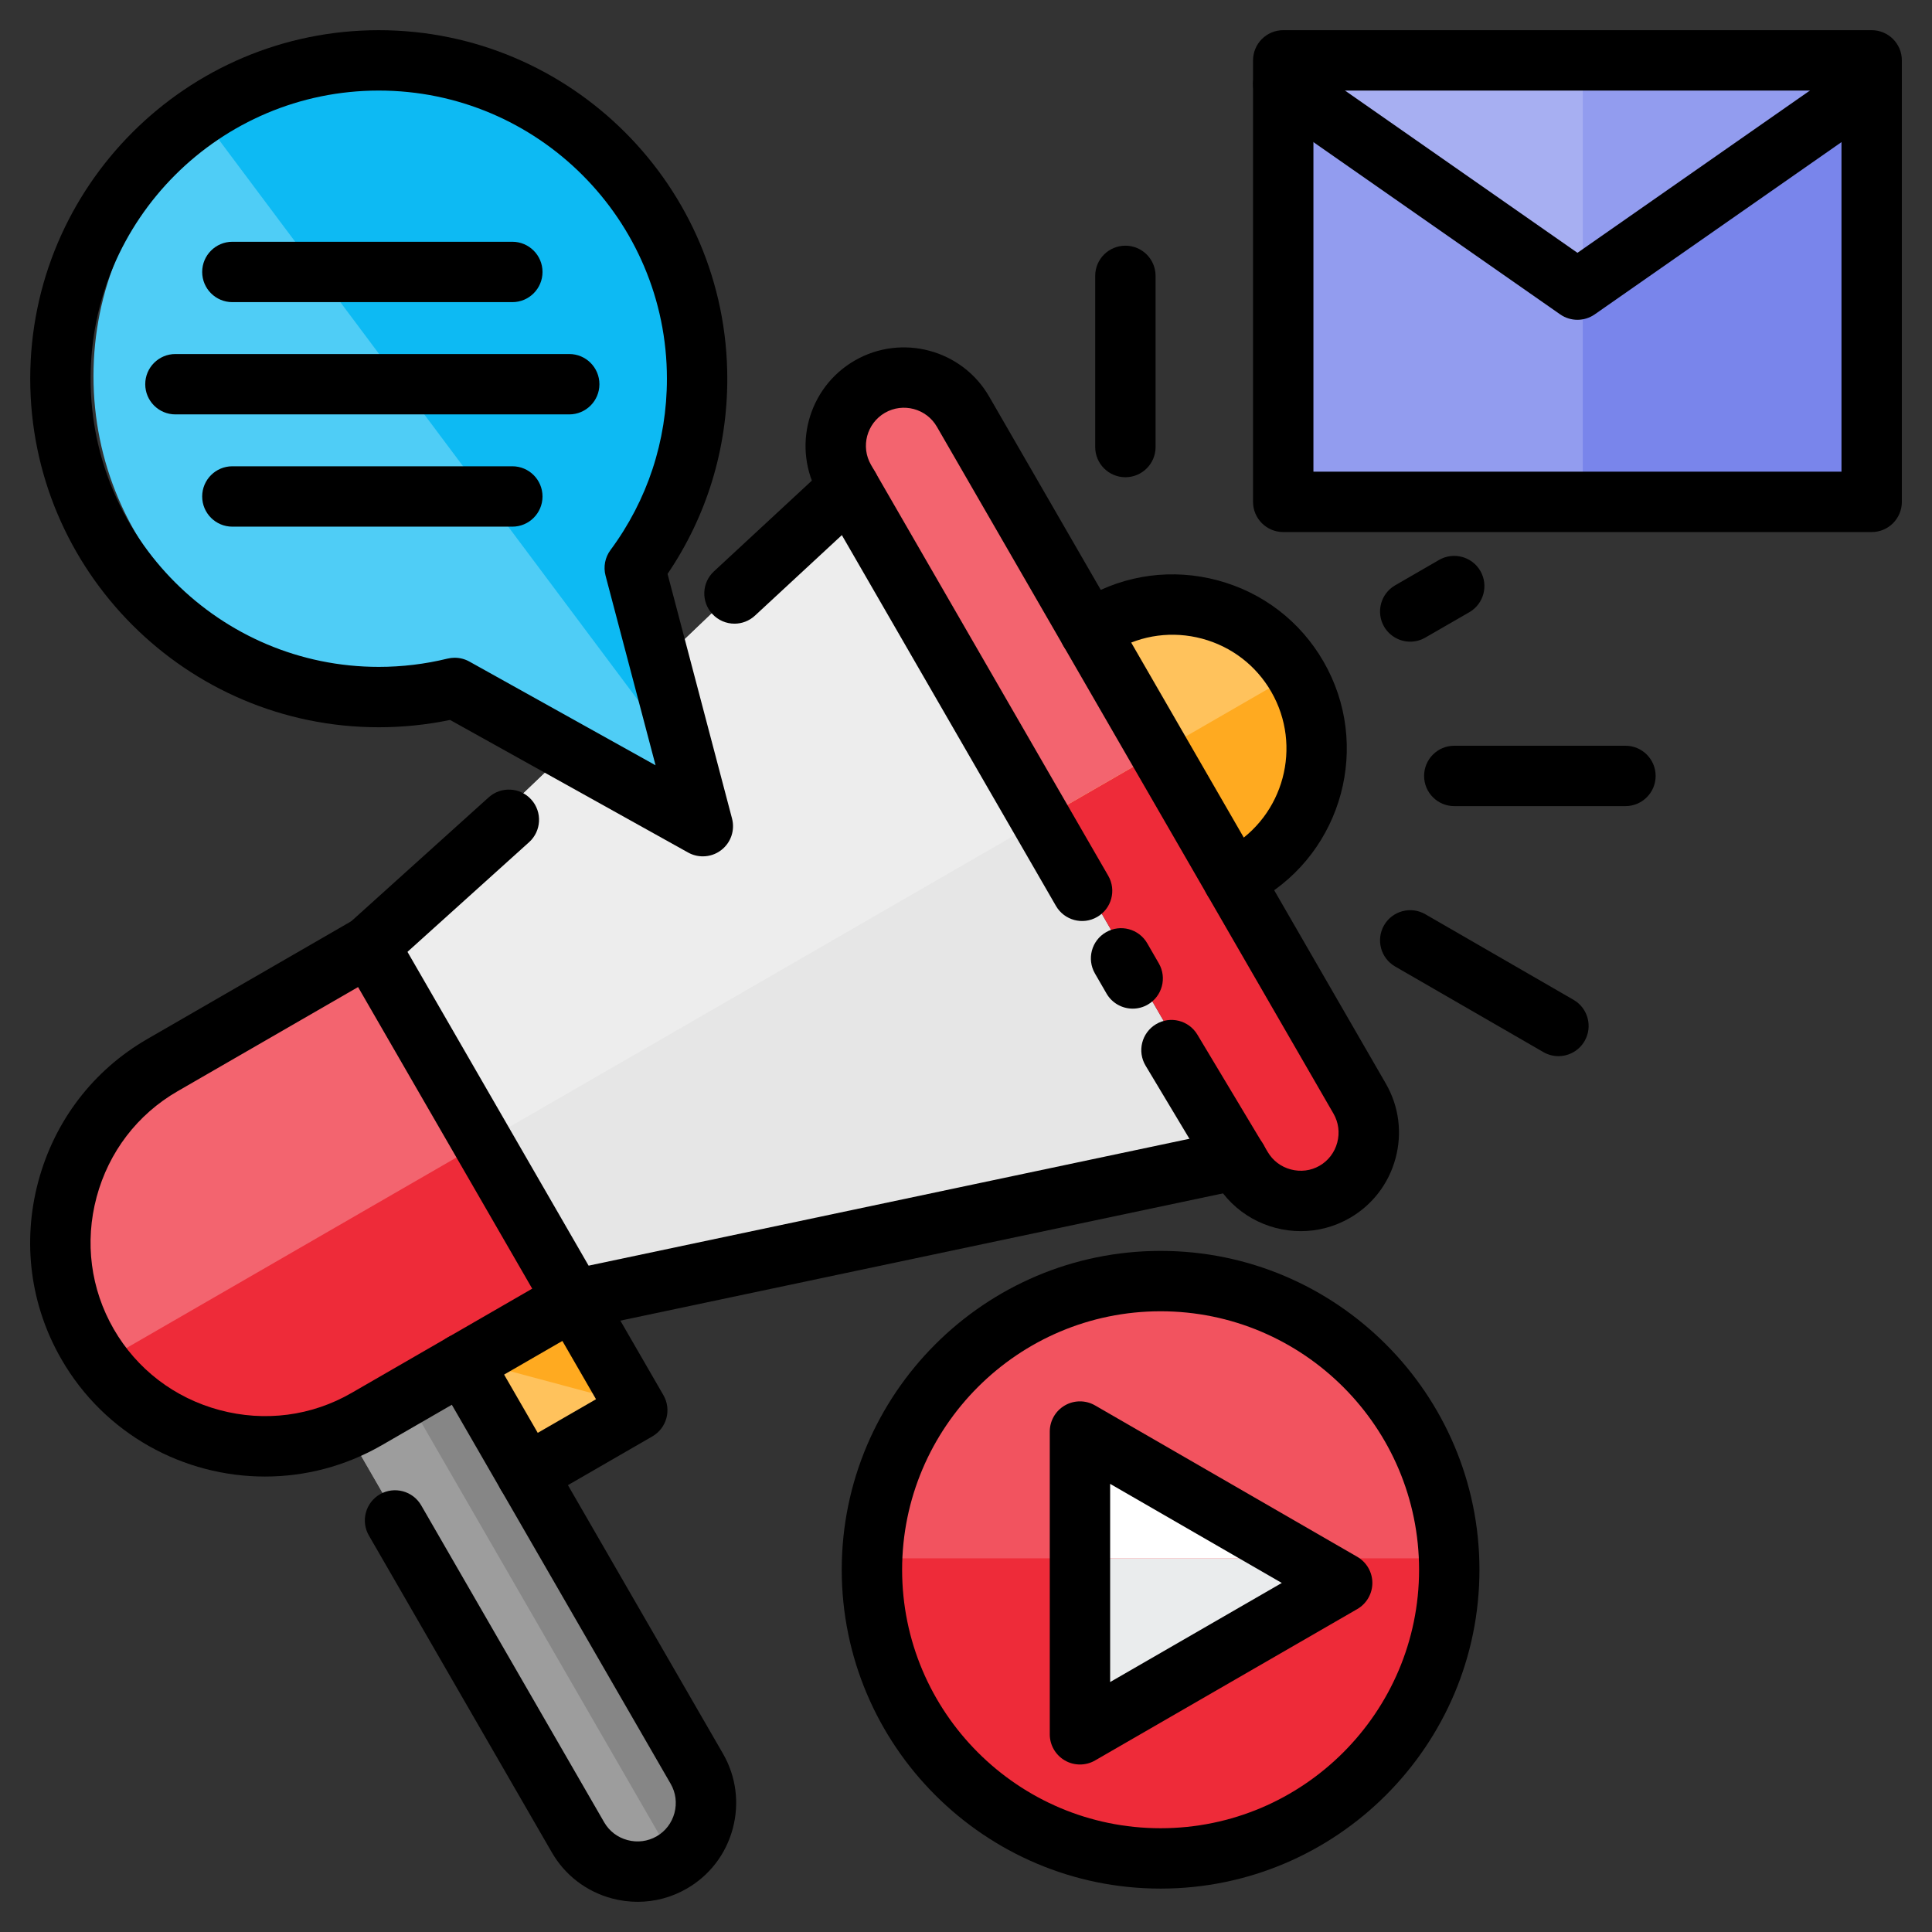 <svg id="Layer_1" viewBox="0 0 512 512" xmlns="http://www.w3.org/2000/svg" data-name="Layer 1"><rect x="0" y="0" width="512" height="512" fill="#333333" stroke="none"/><path d="m292.459 163.525c18.314-10.573 41.732-4.298 52.305 14.015 10.573 18.314 4.299 41.732-14.015 52.305-18.314 10.574-41.732 4.299-52.305-14.015-10.574-18.314-4.299-41.732 14.015-52.305z" fill="#ffaa20" fill-rule="evenodd"/><path d="m79.224 357.274 74.347 128.773c5.014 8.685 16.222 11.688 24.907 6.674 8.684-5.014 11.688-16.222 6.674-24.907l-74.347-128.773c-5.014-8.684-16.221-11.688-24.906-6.674-8.684 5.014-11.688 16.222-6.674 24.906z" fill="#868686" fill-rule="evenodd"/><path d="m79.224 357.274 74.347 128.773c5.013 8.683 16.216 11.686 24.9 6.677l.007-.004-92.58-160.353c-8.684 5.014-11.688 16.222-6.674 24.906z" fill="#9d9d9d" fill-rule="evenodd"/><path d="m152.353 343.146c-32.564-56.403-21.742-37.659-54.306-94.062l127.572-121.876c46.485 80.514 56.677 98.167 103.162 178.681l-176.427 37.257z" fill="#e6e6e6" fill-rule="evenodd"/><path d="m224.49 125.253 105.419 182.591c4.988 8.639 16.136 11.626 24.775 6.639 8.639-4.988 11.626-16.136 6.638-24.775l-105.419-182.591c-4.988-8.639-16.136-11.626-24.775-6.638-8.639 4.988-11.626 16.136-6.639 24.775z" fill="#ee2b39" fill-rule="evenodd"/><path d="m23.234 354.985c14.934 25.867 48.317 34.812 74.184 19.877l54.935-31.716-54.307-94.062-54.935 31.717c-25.867 14.934-34.812 48.317-19.878 74.184z" fill="#ee2b39" fill-rule="evenodd"/><path d="m129.179 349.355h33.93v33.93h-33.93z" fill="#ffaa20" transform="matrix(.866 -.5 .5 .866 -163.58 122.148)"/><path d="m89.598 378.577c2.663-1.013 5.278-2.247 7.82-3.715l25.551-14.752-26.52-7.106-6.852 25.572z" fill="#ee2b39" fill-rule="evenodd"/><path d="m139.934 389.495 29.384-16.965-46.349-12.419z" fill="#ffc25c" fill-rule="evenodd"/><path d="m292.459 163.525c18.314-10.573 41.732-4.298 52.305 14.015l-66.32 38.29c-10.574-18.314-4.299-41.732 14.015-52.305z" fill="#ffc25c" fill-rule="evenodd"/><path d="m128.747 302.258-30.7-53.174 127.572-121.876 51.581 89.341z" fill="#ededed" fill-rule="evenodd"/><path d="m224.491 125.253 52.709 91.295 31.414-18.137-52.709-91.295c-4.988-8.639-16.136-11.626-24.775-6.638-8.639 4.987-11.626 16.137-6.639 24.775z" fill="#f3646f" fill-rule="evenodd"/><path d="m23.234 354.985c1.202 2.081 2.524 4.051 3.951 5.909l101.562-58.637-30.7-53.174-54.935 31.717c-25.867 14.934-34.812 48.317-19.878 74.184z" fill="#f3646f" fill-rule="evenodd"/><path d="m107.597 16.851c-19.394 0-37.23 6.668-51.344 17.834l135.656 181.404-17.709-67.176c10.192-13.763 16.219-30.797 16.219-49.239 0-45.742-37.081-82.822-82.822-82.822z" fill="#0dbaf3" fill-rule="evenodd"/><path d="m107.597 16.851c-45.742 0-82.822 37.081-82.822 82.823s37.081 82.823 82.822 82.823c6.807 0 13.422-.821 19.751-2.37l64.561 35.962-17.709-67.177c10.192-13.763 16.219-30.797 16.219-49.239 0-45.742-37.081-82.823-82.823-82.823z" fill="#4fcdf6" fill-rule="evenodd"/><path d="m142.344 124.421c3.253 0 5.89 2.637 5.89 5.89s-2.637 5.89-5.89 5.89h-72.836c-3.253 0-5.891-2.637-5.891-5.89s2.637-5.89 5.891-5.89zm0-58.407c3.253 0 5.89 2.637 5.89 5.89s-2.637 5.89-5.89 5.89h-72.836c-3.253 0-5.891-2.637-5.891-5.89s2.637-5.89 5.891-5.89zm14.81 29.204c3.253 0 5.89 2.637 5.89 5.89s-2.637 5.89-5.89 5.89h-102.456c-3.253 0-5.89-2.637-5.89-5.89s2.637-5.89 5.89-5.89h102.457z" fill="#fff" fill-rule="evenodd"/><path d="m107.597 16.851c-19.394 0-37.23 6.668-51.344 17.834l135.656 181.404-17.709-67.176c10.192-13.763 16.219-30.797 16.219-49.239 0-45.742-37.081-82.822-82.822-82.822z" fill="#0dbaf3" fill-rule="evenodd"/><circle cx="310.514" cy="412.975" fill="#ee2b39" r="75.102" transform="matrix(.23 -.973 .973 .23 -162.755 620.299)"/><path d="m350.88 417.225-53.49 30.882c-1.561.901-3.347.901-4.908 0s-2.454-2.449-2.454-4.251v-61.765c0-1.802.893-3.35 2.454-4.251s3.347-.901 4.908 0l53.49 30.882c1.561.901 2.454 2.449 2.454 4.251s-.893 3.35-2.454 4.251z" fill="#eaeced" fill-rule="evenodd"/><path d="m310.514 337.873c41.477 0 75.102 33.624 75.102 75.101h-150.203c0-41.477 33.624-75.101 75.102-75.101z" fill="#f2535f" fill-rule="evenodd"/><path d="m290.027 412.974v-30.882c0-1.802.893-3.35 2.454-4.251s3.347-.901 4.908 0l53.49 30.883c1.561.901 2.454 2.449 2.454 4.251h-63.306z" fill="#fff" fill-rule="evenodd"/><path d="m342.907 16.851h153.093v114.868h-153.093z" fill="#7985eb"/><path d="m496 16.851h-153.093l76.547 59.645z" fill="#929cef" fill-rule="evenodd"/><path d="m342.907 16.851h76.547v114.868h-76.547z" fill="#929cef"/><g fill-rule="evenodd"><path d="m419.454 16.851h-76.547l76.547 59.645z" fill="#a7aff2"/><path d="m326.79 241.06c-3.02 0-5.91-1.72-7.26-4.64-1.859-4-.12-8.76 3.88-10.62.831-.38 1.64-.81 2.43-1.26 14.411-8.32 19.37-26.82 11.05-41.23-4.029-6.98-10.54-11.97-18.33-14.06-7.78-2.08-15.92-1.01-22.9 3.02-.789.45-1.56.95-2.3 1.47-3.609 2.54-8.6 1.67-11.15-1.94-2.539-3.61-1.67-8.61 1.94-11.15 1.13-.79 2.31-1.54 3.51-2.24 10.68-6.171 23.13-7.8 35.04-4.61 11.92 3.19 21.88 10.83 28.04 21.51 12.731 22.05 5.15 50.35-16.9 63.08-1.2.7-2.44 1.34-3.69 1.92-1.09.51-2.24.75-3.36.75z"/><path d="m169.001 504c-2.28 0-4.581-.3-6.851-.9-6.759-1.82-12.41-6.14-15.9-12.18l-48.49-83.99c-2.209-3.82-.9-8.72 2.93-10.93 3.831-2.2 8.72-.89 10.93 2.93l48.49 83.99c1.35 2.34 3.54 4.02 6.18 4.72 2.64.71 5.38.35 7.72-.99 2.341-1.35 4.02-3.55 4.73-6.19.7-2.64.35-5.38-1-7.72l-62-107.39c-2.21-3.82-.9-8.72 2.93-10.93 3.82-2.2 8.72-.89 10.92 2.93l62.01 107.39c3.481 6.04 4.4 13.09 2.59 19.86-1.809 6.77-6.14 12.42-12.18 15.9-4.009 2.32-8.48 3.5-13.009 3.5z"/><path d="m194.641 165.28c-2.15 0-4.291-.87-5.861-2.57-3.009-3.24-2.82-8.3.43-11.3l30.37-28.15c3.24-3 8.3-2.81 11.3.43 3.011 3.24 2.82 8.3-.43 11.31l-30.37 28.14c-1.54 1.43-3.49 2.14-5.439 2.14zm-96.821 93.37c-2.189 0-4.36-.89-5.94-2.64-2.96-3.28-2.7-8.34.58-11.3l37.04-33.4c3.281-2.96 8.34-2.7 11.3.59 2.951 3.28 2.69 8.34-.59 11.29l-37.039 33.4c-1.53 1.38-3.44 2.06-5.35 2.06zm54.141 93.79c-3.7 0-7.031-2.58-7.821-6.35-.919-4.32 1.85-8.57 6.17-9.48l175.92-37.15c4.32-.92 8.56 1.85 9.48 6.17.91 4.33-1.86 8.57-6.18 9.48l-175.91 37.15c-.559.12-1.12.18-1.659.18z"/><path d="m300.181 267.3c-2.76 0-5.451-1.43-6.941-4l-3.07-5.32c-2.21-3.83-.9-8.72 2.93-10.93 3.82-2.21 8.72-.9 10.93 2.93l3.071 5.32c2.21 3.83.9 8.72-2.93 10.93-1.259.73-2.63 1.07-3.989 1.07zm44.53 58.97c4.419 0 8.9-1.12 13-3.49 6.01-3.47 10.32-9.1 12.13-15.84s.89-13.77-2.589-19.79l-105.111-182.05c-7.19-12.46-23.169-16.74-35.63-9.55-12.45 7.19-16.739 23.17-9.549 35.63l62.879 108.9c2.21 3.82 7.1 5.14 10.92 2.92 3.83-2.2 5.141-7.1 2.931-10.92l-62.87-108.9c-2.78-4.82-1.12-10.99 3.69-13.78 4.82-2.78 11-1.12 13.78 3.7l105.11 182.05c1.33 2.32 1.681 5.03.98 7.65-.7 2.61-2.359 4.79-4.67 6.13-2.32 1.34-5.03 1.68-7.65.98s-4.789-2.36-6.13-4.67c-.02-.04-.04-.08-.069-.12l-18.551-30.94c-2.27-3.79-7.18-5.02-10.97-2.75-3.79 2.28-5.02 7.19-2.75 10.98l18.52 30.89c4.83 8.32 13.6 12.97 22.6 12.97z"/><path d="m94.891 261.58-47.85 27.62c-10.62 6.13-18.231 16.09-21.441 28.04-3.2 11.95-1.58 24.38 4.55 35 6.13 10.62 16.09 18.24 28.04 21.44 11.951 3.2 24.38 1.59 35-4.55l47.85-27.62-46.15-79.93zm-24.67 129.72c-21.5 0-42.43-11.14-53.931-31.06-8.269-14.32-10.45-31.07-6.14-47.14 4.311-16.08 14.57-29.49 28.89-37.75l54.781-31.63c1.83-1.06 4.019-1.35 6.069-.8 2.051.55 3.79 1.89 4.86 3.73l54.141 93.79c2.21 3.82.899 8.71-2.921 10.92l-54.78 31.63c-9.761 5.63-20.43 8.31-30.97 8.31z"/><path d="m139.59 398.65c-2.77 0-5.45-1.43-6.94-4-2.209-3.83-.89-8.72 2.93-10.93l22.37-12.91-12.909-22.37c-2.211-3.83-.901-8.72 2.929-10.93 3.821-2.21 8.71-.9 10.92 2.93l16.921 29.29c2.21 3.83.899 8.72-2.931 10.93l-29.299 16.92c-1.26.73-2.631 1.07-3.991 1.07z"/><path d="m373.731 170.05c-2.761 0-5.451-1.44-6.941-4-2.2-3.83-.89-8.72 2.93-10.93l11.661-6.74c3.83-2.2 8.719-.89 10.929 2.93 2.211 3.83.9 8.72-2.92 10.93l-11.67 6.73c-1.26.73-2.63 1.08-3.989 1.08z"/><path d="m430.761 213.63h-45.36c-4.42 0-8-3.59-8-8 0-4.42 3.58-8 8-8h45.36c4.42 0 8 3.58 8 8 0 4.41-3.58 8-8 8z"/><path d="m413 279.89c-1.359 0-2.74-.35-4-1.08l-39.28-22.68c-3.819-2.2-5.13-7.1-2.93-10.92 2.21-3.83 7.11-5.14 10.93-2.93l39.281 22.68c3.829 2.21 5.139 7.1 2.929 10.93-1.479 2.56-4.17 4-6.93 4z"/><path d="m298.241 126.47c-4.42 0-8.001-3.59-8.001-8v-45.36c0-4.42 3.58-8 8-8s8 3.58 8 8v45.36c0 4.41-3.58 8-7.999 8z"/><path d="m120.49 174.31c1.36 0 2.7.34 3.9 1.01l49.34 27.49-13.25-50.25c-.62-2.35-.14-4.85 1.31-6.8 9.781-13.21 14.95-28.91 14.95-45.4 0-42.11-34.26-76.36-76.36-76.36-42.109 0-76.37 34.25-76.37 76.36.001 42.11 34.26 76.37 76.37 76.37 6.16 0 12.29-.74 18.21-2.19.631-.15 1.27-.23 1.9-.23zm65.771 52.63c-1.34 0-2.681-.33-3.901-1.01l-63.09-35.14c-6.19 1.29-12.531 1.94-18.89 1.94-50.939 0-92.37-41.44-92.37-92.37s41.43-92.36 92.37-92.36 92.36 41.43 92.36 92.36c0 18.63-5.46 36.44-15.83 51.73l17.081 64.81c.82 3.11-.291 6.4-2.831 8.36-1.43 1.12-3.16 1.68-4.899 1.68z"/><path d="m135.771 80.07h-74.19c-4.42 0-8-3.58-8-8 0-4.41 3.58-8 8-8h74.191c4.42 0 7.999 3.59 7.999 8 0 4.42-3.58 8-7.999 8z"/><path d="m150.851 109.82h-104.36c-4.42 0-8.001-3.58-8.001-8 .001-4.42 3.58-8 8-8h104.36c4.42 0 8 3.58 8 8s-3.58 8-8 8z"/><path d="m135.771 139.57h-74.19c-4.42 0-8-3.58-8-8s3.58-8 8-8h74.191c4.42 0 7.999 3.58 7.999 8s-3.58 8-7.999 8z"/><path d="m307.57 347.5c-37.77 0-68.5 30.72-68.5 68.5s30.73 68.5 68.5 68.5 68.5-30.73 68.5-68.5c0-37.78-30.73-68.5-68.5-68.5zm0 153c-46.59 0-84.5-37.91-84.5-84.5 0-46.6 37.91-84.5 84.5-84.5 46.591 0 84.5 37.9 84.5 84.5s-37.91 84.5-84.5 84.5z"/><path d="m294.2 393.24v52.52l45.49-26.26zm-8 74.37c-1.379 0-2.76-.35-4-1.07-2.47-1.43-4-4.07-4-6.93v-80.23c0-2.86 1.53-5.5 4-6.93 2.48-1.43 5.53-1.43 8 0l69.491 40.12c2.469 1.43 3.999 4.07 3.999 6.93 0 2.85-1.53 5.49-4 6.92l-69.489 40.12c-1.24.72-2.621 1.07-4.001 1.07z"/><path d="m348.071 125h139.94v-101h-139.94zm147.94 16h-155.94c-4.42 0-8.001-3.58-8.001-8v-117c.001-4.42 3.58-8 8-8h155.94c4.42 0 8 3.58 8 8v117c0 4.42-3.58 8-8 8z"/><path d="m418.04 84.75c-1.6 0-3.21-.48-4.58-1.44l-77.969-54.43c-3.63-2.52-4.511-7.51-1.981-11.13 2.53-3.63 7.51-4.51 11.14-1.98l73.39 51.23 73.39-51.23c3.62-2.53 8.609-1.65 11.14 1.98 2.53 3.62 1.64 8.61-1.98 11.13l-77.969 54.43c-1.38.96-2.981 1.44-4.581 1.44z"/></g></svg>